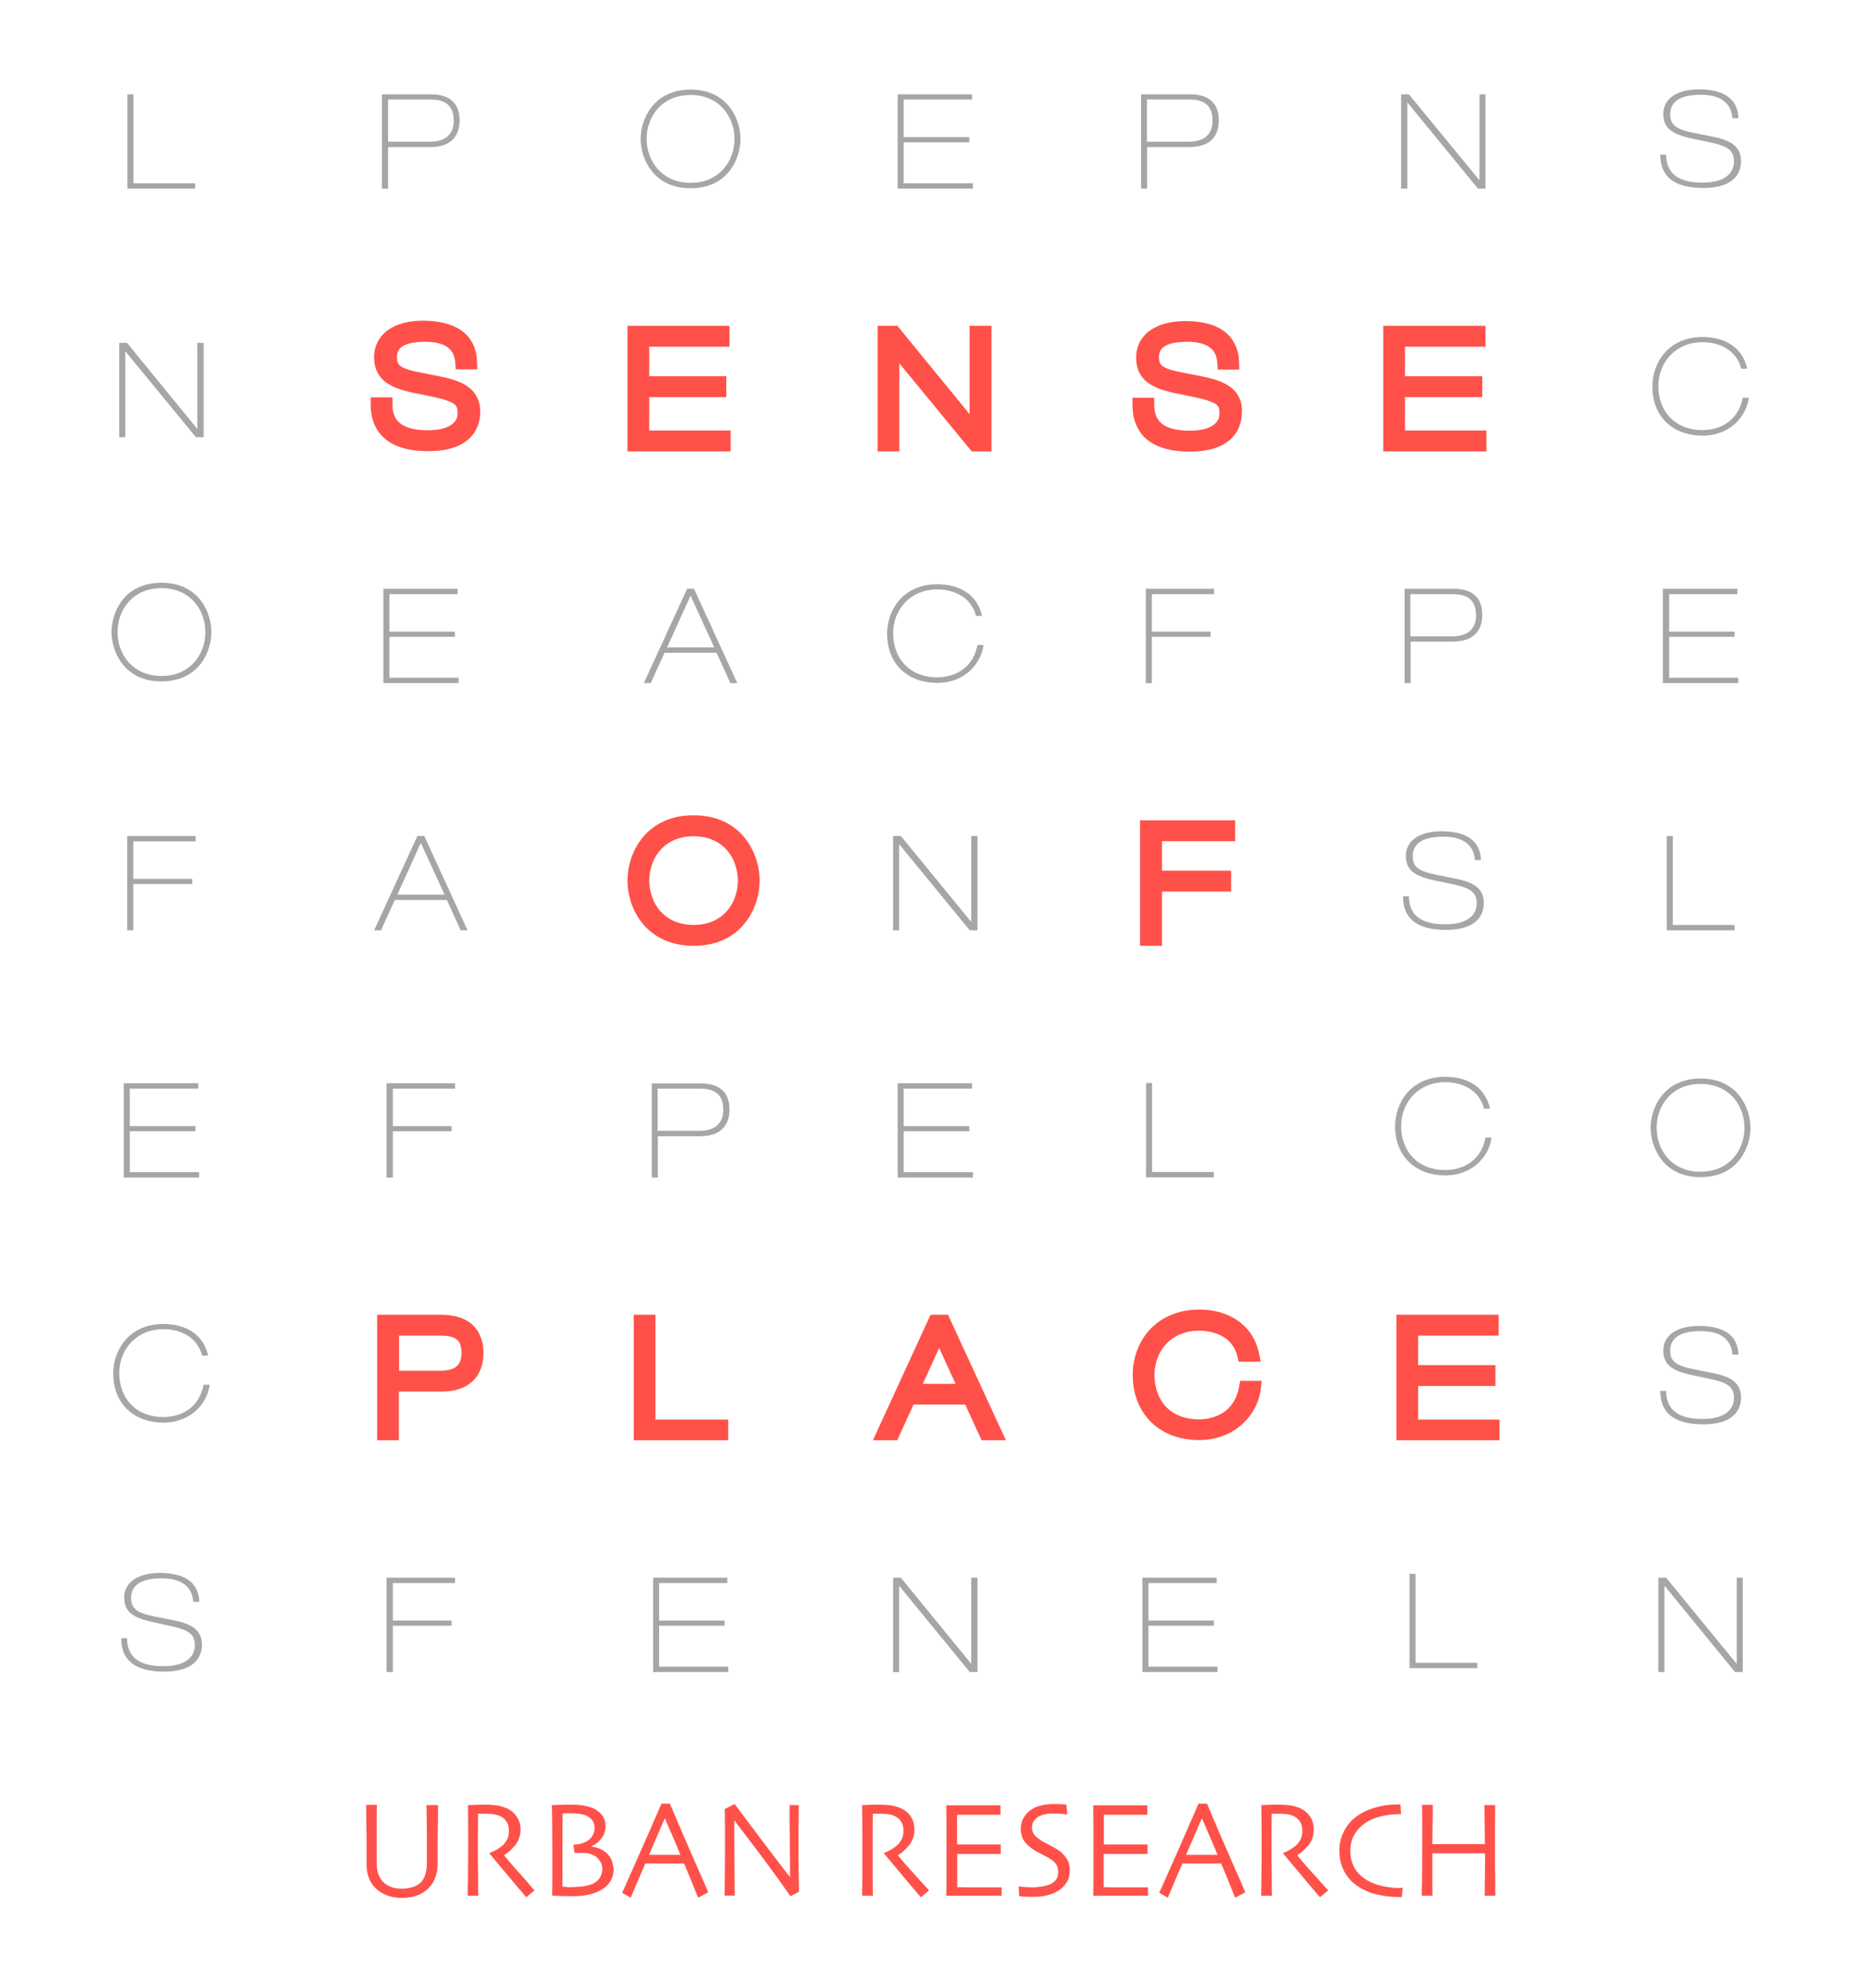 <?xml version="1.0" encoding="utf-8"?>
<!-- Generator: Adobe Illustrator 25.4.1, SVG Export Plug-In . SVG Version: 6.00 Build 0)  -->
<svg version="1.1" id="圖層_2" xmlns="http://www.w3.org/2000/svg" xmlns:xlink="http://www.w3.org/1999/xlink" x="0px" y="0px"
	 viewBox="0 0 865 923" style="enable-background:new 0 0 865 923;" xml:space="preserve">
<style type="text/css">
	.st0{fill-rule:evenodd;clip-rule:evenodd;fill:#FF5149;}
	.st1{fill-rule:evenodd;clip-rule:evenodd;fill:#A6A6A6;}
	.st2{fill:#FF5149;}
</style>
<path class="st0" d="M217.8,179.9c-3.5-2.7-7.9-4-13.3-5.1l-10.6-2.1c-4.7-0.9-7.2-2.1-8.2-3c-0.9-0.9-1.2-1.5-1.3-3.9
	c0.1-2.2,0.6-3.5,2.2-4.7c1.7-1.3,5.2-2.4,11-2.4c6.2,0,9.5,1.6,11.2,3.3c1.8,1.7,2.5,4,2.7,6.4l0.2,3.1h10l-0.1-3.5
	c-0.1-6.3-2.9-11.6-7.5-14.7c-4.6-3.1-10.6-4.3-17.4-4.4c-6.9,0-12.5,1.5-16.5,4.4c-4.1,2.9-6.4,7.5-6.4,12.3
	c-0.1,4.5,1.4,8.6,4.8,11.4c3.3,2.7,7.7,4.2,13.5,5.4l9.6,2c5.2,1.1,8.2,2.3,9.4,3.3c1.1,1,1.4,1.5,1.5,4c0,2.2-0.7,3.8-2.6,5.3
	c-1.9,1.5-5.4,2.8-11.3,2.8c-6.5,0-10.6-1.4-12.9-3.3c-2.3-1.9-3.4-4.5-3.5-8.6l0-3.4h-10.1v3.4c0,6.1,1.9,11.8,6.6,15.8
	c4.6,3.9,11.3,5.8,20.2,5.8h0c8.5,0,14.6-2,18.6-5.5c4-3.5,5.5-8.3,5.5-12.5C223.3,186.8,221.3,182.5,217.8,179.9z"/>
<polygon class="st0" points="301.6,199.9 301.6,184.4 337.4,184.4 337.4,174.7 301.6,174.7 301.6,161 338.9,161 338.9,151.3 
	291.5,151.3 291.5,209.6 294.9,209.6 339.4,209.6 339.4,199.9 "/>
<polygon class="st0" points="450.4,151.3 450.4,192.3 416.9,151.3 407.7,151.3 407.7,209.6 411.1,209.6 414.4,209.6 417.8,209.6 
	417.8,168.7 451.4,209.6 460.6,209.6 460.6,151.3 "/>
<path class="st0" d="M571.8,179.9c-3.5-2.7-7.9-4-13.3-5.1l-10.6-2.1c-4.7-0.9-7.2-2.1-8.2-3c-0.9-0.9-1.2-1.5-1.3-3.9
	c0.1-2.2,0.6-3.5,2.2-4.7c1.7-1.3,5.2-2.4,11-2.4c6.2,0,9.4,1.6,11.2,3.3c1.8,1.7,2.5,4,2.7,6.4l0.2,3.2h10l-0.1-3.5
	c-0.1-6.3-2.9-11.6-7.5-14.7c-4.6-3.1-10.5-4.3-17.4-4.3c-6.9,0-12.4,1.5-16.5,4.4c-4.1,2.9-6.4,7.5-6.4,12.3
	c-0.1,4.5,1.4,8.6,4.8,11.4c3.3,2.7,7.7,4.2,13.5,5.4l9.6,2c5.2,1.1,8.2,2.3,9.4,3.3c1.1,1,1.4,1.5,1.4,4c0,2.2-0.7,3.8-2.6,5.3
	c-1.9,1.5-5.4,2.8-11.3,2.8c-6.5,0-10.6-1.4-12.9-3.3c-2.3-1.9-3.4-4.5-3.5-8.6l0-3.4h-10.1v3.4c0,6.1,1.9,11.8,6.5,15.8
	c4.6,3.9,11.3,5.8,20.2,5.8h0c8.5,0,14.6-2,18.6-5.5c4-3.5,5.5-8.3,5.5-12.5C577.3,186.8,575.3,182.5,571.8,179.9z"/>
<polygon class="st0" points="652.7,199.9 652.7,184.4 688.6,184.4 688.6,174.7 652.7,174.7 652.7,161 690.1,161 690.1,151.3 
	642.6,151.3 642.6,209.6 646,209.6 690.5,209.6 690.5,199.9 "/>
<path class="st0" d="M346.4,389.6c-4.7-6.2-12.8-11.1-24.2-11c-11.4-0.1-19.5,4.8-24.2,11c-4.8,6.2-6.5,13.6-6.5,19.3
	c0,5.7,1.7,13.1,6.5,19.3c4.8,6.2,12.8,11,24.2,11c0,0,0.1,0,0.2,0c11.3,0,19.3-4.8,24-11c4.8-6.2,6.5-13.6,6.5-19.3
	C352.9,403.2,351.2,395.9,346.4,389.6z M322.2,429.5c-13.6-0.1-20.4-9.8-20.6-20.6c0.2-10.8,7-20.5,20.6-20.6
	c13.6,0.1,20.4,9.8,20.6,20.6C342.6,419.8,335.8,429.4,322.2,429.5z"/>
<polygon class="st0" points="573.8,390.6 573.8,380.9 529.6,380.9 529.6,439.2 533.1,439.2 536.4,439.2 539.8,439.2 539.8,414 
	571.9,414 571.9,404.3 539.8,404.3 539.8,390.6 "/>
<polygon class="st0" points="304.5,659.2 304.5,610.5 294.4,610.5 294.4,668.8 297.8,668.8 338.3,668.8 338.3,659.2 "/>
<path class="st0" d="M440.4,610.5h-8.1l-26.8,58.3h5.3h3.8h2.2l7.6-16.6h24l7.6,16.6h11.3L440.4,610.5z M428.7,642.6l7.6-16.7
	l7.6,16.7H428.7z"/>
<polygon class="st0" points="658.8,659.2 658.8,643.6 694.7,643.6 694.7,633.9 658.8,633.9 658.8,620.2 696.2,620.2 696.2,610.5 
	648.7,610.5 648.7,668.8 652.1,668.8 696.6,668.8 696.6,659.2 "/>
<path class="st0" d="M217.9,613.9c-3.9-2.7-8.5-3.3-12.5-3.4h-30.2v58.3h3.4h3.3h3.4v-22.6H205c6.2,0,11.2-1.6,14.7-5
	c3.5-3.3,4.9-8,4.9-13C224.6,621.6,221.9,616.6,217.9,613.9z M185.4,636.5v-16.3h18.7c2.2,0,5.1,0.1,7,1.1c1.8,1,3.2,2.2,3.3,7.1
	c-0.1,3.7-1.2,5.2-2.7,6.4c-1.6,1.1-4.1,1.7-6.8,1.7H185.4z"/>
<path class="st0" d="M576.1,641.3l-0.5,2.8c-1.8,9.6-8.6,14.8-18.6,15c-14-0.2-20.5-9.1-20.7-20.6c0.1-11.4,7.8-20.5,20.7-20.6
	c8.7,0.1,15.8,3.8,17.8,11.8l0.6,2.6h10.3l-0.9-4.2c-2.9-13.2-14.4-20.1-27.8-20c-10.3,0-18.3,4.1-23.4,9.9
	c-5.1,5.9-7.4,13.4-7.4,20.4c0,9.3,3.3,17,8.9,22.3c5.6,5.3,13.4,8,21.9,8h0c17.2,0,27.4-12.3,28.7-23.7l0.4-3.8H576.1z"/>
<path class="st1" d="M771.3,71.9c0,9.3,5.5,15.4,19.9,15.4c13.7,0,17.6-6.4,17.6-12.4c0-7-4.8-9.8-13.5-11.5l-9-1.8
	c-8.3-1.7-10.4-4-10.4-8.6c0-5,3.5-9,14.2-9c11.5,0,14.3,5.9,14.7,10.9h2.8c-0.3-9.3-7.3-13.4-18.3-13.4c-10.9,0-16.6,4.8-16.6,11.3
	c0,6.6,3.7,9.4,13.2,11.5l8.1,1.7c9.2,1.9,11.5,4.1,11.5,9c0,5.2-3.9,9.8-14.7,9.8c-11.8,0-16.7-4.8-16.8-13H771.3z"/>
<polygon class="st1" points="774.3,432 805.8,432 805.8,429.5 777.1,429.5 777.1,388.2 774.3,388.2 "/>
<path class="st1" d="M809.6,184.6c-1.7,9.5-9,15.1-18.7,15.1c-13.4,0-20.5-9.4-20.5-20.4c0-11,8-20.4,20.5-20.4
	c8.2,0,15.9,3.9,18,12.3h2.8c-2.2-9.8-10.2-14.7-20.8-14.7c-16.1,0-23.3,12.3-23.3,22.9c0,14.5,10,22.9,23.3,22.9
	c13.1,0,20.5-9.3,21.5-17.6H809.6z"/>
<path class="st1" d="M771.3,646c0,9.3,5.5,15.4,19.9,15.4c13.7,0,17.6-6.4,17.6-12.4c0-7-4.8-9.8-13.5-11.5l-9-1.8
	c-8.3-1.7-10.4-4-10.4-8.6c0-5,3.5-9,14.2-9c11.5,0,14.3,5.9,14.7,10.9h2.8c-0.3-9.3-7.3-13.3-18.3-13.3c-10.9,0-16.6,4.8-16.6,11.3
	c0,6.6,3.7,9.4,13.2,11.5l8.1,1.7c9.2,1.9,11.5,4.1,11.5,9c0,5.1-3.9,9.7-14.7,9.7c-11.8,0-16.7-4.8-16.8-13H771.3z"/>
<polygon class="st1" points="772.5,317.2 807.5,317.2 807.5,314.7 775.4,314.7 775.4,295.7 805.8,295.7 805.8,293.3 775.4,293.3 
	775.4,275.9 807.1,275.9 807.1,273.4 772.5,273.4 "/>
<path class="st1" d="M769.6,523.7c0-10.5,7.2-20.4,20.4-20.4c13.2,0,20.4,9.9,20.4,20.4c0,10.5-7.2,20.4-20.4,20.4
	C776.8,544.2,769.6,534.2,769.6,523.7z M766.8,523.7c0,8.6,5.5,22.9,23.2,22.9c17.8,0,23.2-14.3,23.2-22.9c0-8.6-5.5-22.9-23.2-22.9
	C772.2,500.9,766.8,515.2,766.8,523.7z"/>
<polygon class="st1" points="770.4,776.4 773.2,776.4 773.2,736.5 773.4,736.5 806,776.4 809.6,776.4 809.6,732.6 806.8,732.6 
	806.8,772.5 806.7,772.5 774,732.6 770.4,732.6 "/>
<path class="st1" d="M177.5,87.6h2.8V68.3h19.5c9.6,0,13.7-5,13.7-12.4c0-10-7.2-12.1-13.3-12.1h-22.8V87.6z M180.3,46.2h18.8
	c3.8,0,11.7,0,11.7,9.8c0,7.7-5.6,9.8-11,9.8h-19.5V46.2z"/>
<path class="st1" d="M173.8,432h3.2l6.4-14.1h24.2L214,432h3.2l-20.1-43.8h-3.2L173.8,432z M195.5,391.4l11,24h-21.9L195.5,391.4z"
	/>
<polygon class="st1" points="179.6,776.4 182.5,776.4 182.5,754.9 209.8,754.9 209.8,752.5 182.5,752.5 182.5,735.1 211.4,735.1 
	211.4,732.6 179.6,732.6 "/>
<polygon class="st1" points="179.6,546.8 182.5,546.8 182.5,525.3 209.8,525.3 209.8,522.9 182.5,522.9 182.5,505.5 211.4,505.5 
	211.4,503 179.6,503 "/>
<polygon class="st1" points="178.1,317.2 213,317.2 213,314.7 180.9,314.7 180.9,295.7 211.3,295.7 211.3,293.3 180.9,293.3 
	180.9,275.9 212.6,275.9 212.6,273.4 178.1,273.4 "/>
<polygon class="st1" points="532.4,546.7 563.9,546.7 563.9,544.2 535.2,544.2 535.2,502.9 532.4,502.9 "/>
<polygon class="st1" points="530.7,776.4 565.6,776.4 565.6,773.9 533.5,773.9 533.5,754.9 563.9,754.9 563.9,752.5 533.5,752.5 
	533.5,735.1 565.2,735.1 565.2,732.6 530.7,732.6 "/>
<path class="st1" d="M530.1,87.6h2.8V68.3h19.6c9.6,0,13.7-5,13.7-12.4c0-10-7.2-12.1-13.3-12.1h-22.8V87.6z M532.9,46.2h18.8
	c3.8,0,11.6,0,11.6,9.8c0,7.7-5.6,9.8-11,9.8h-19.5V46.2z"/>
<polygon class="st1" points="532.3,317.2 535.1,317.2 535.1,295.7 562.4,295.7 562.4,293.3 535.1,293.3 535.1,275.9 564,275.9 
	564,273.4 532.3,273.4 "/>
<polygon class="st1" points="650.9,87.6 653.8,87.6 653.8,47.7 653.9,47.7 686.6,87.6 690.1,87.6 690.1,43.8 687.3,43.8 687.3,83.6 
	687.2,83.6 654.5,43.8 650.9,43.8 "/>
<path class="st1" d="M651.8,416.4c0,9.3,5.5,15.4,19.9,15.4c13.7,0,17.6-6.4,17.6-12.4c0-7-4.8-9.8-13.6-11.5l-9-1.8
	c-8.3-1.7-10.4-4-10.4-8.6c0-5,3.5-9,14.2-9c11.5,0,14.3,5.9,14.7,10.9h2.8c-0.3-9.3-7.3-13.4-18.3-13.4c-10.8,0-16.6,4.8-16.6,11.3
	c0,6.6,3.7,9.4,13.2,11.5l8.2,1.7c9.2,1.9,11.5,4.1,11.5,9c0,5.2-3.9,9.7-14.7,9.7c-11.8,0-16.7-4.8-16.8-13H651.8z"/>
<polygon class="st1" points="654.8,774.6 686.3,774.6 686.3,772.1 657.6,772.1 657.6,730.8 654.8,730.8 "/>
<path class="st1" d="M690.1,528.2c-1.7,9.5-9,15.1-18.7,15.1c-13.4,0-20.5-9.4-20.5-20.4c0-11,8-20.4,20.5-20.4
	c8.2,0,15.9,3.9,18,12.3h2.8C690,505,682,500,671.4,500c-16.1,0-23.3,12.3-23.3,22.9c0,14.5,10,22.9,23.3,22.9
	c13.1,0,20.5-9.3,21.5-17.6H690.1z"/>
<path class="st1" d="M652.5,317.2h2.8v-19.3h19.6c9.6,0,13.7-5,13.7-12.4c0-10-7.2-12.1-13.3-12.1h-22.8V317.2z M655.3,275.9h18.8
	c3.8,0,11.6,0,11.6,9.8c0,7.7-5.6,9.8-11,9.8h-19.5V275.9z"/>
<polygon class="st1" points="417,87.6 452,87.6 452,85.1 419.8,85.1 419.8,66.1 450.3,66.1 450.3,63.7 419.8,63.7 419.8,46.2 
	451.6,46.2 451.6,43.8 417,43.8 "/>
<polygon class="st1" points="417,546.8 452,546.8 452,544.3 419.8,544.3 419.8,525.3 450.3,525.3 450.3,522.9 419.8,522.9 
	419.8,505.5 451.6,505.5 451.6,503 417,503 "/>
<path class="st1" d="M454.1,299.4c-1.7,9.5-9,15.1-18.7,15.1c-13.4,0-20.5-9.4-20.5-20.4c0-11,8-20.4,20.5-20.4
	c8.2,0,15.9,3.9,18,12.3h2.8c-2.2-9.8-10.2-14.7-20.8-14.7c-16.1,0-23.3,12.3-23.3,22.9c0,14.5,10,22.9,23.3,22.9
	c13.1,0,20.5-9.3,21.5-17.6H454.1z"/>
<polygon class="st1" points="414.9,432 417.7,432 417.7,392.1 417.8,392.1 450.5,432 454.1,432 454.1,388.2 451.2,388.2 451.2,428 
	451.1,428 418.5,388.2 414.9,388.2 "/>
<polygon class="st1" points="414.9,776.4 417.7,776.4 417.7,736.5 417.8,736.5 450.5,776.4 454.1,776.4 454.1,732.6 451.2,732.6 
	451.2,772.5 451.1,772.5 418.5,732.6 414.9,732.6 "/>
<polygon class="st1" points="55.4,203 58.2,203 58.2,163.2 58.3,163.2 91,203 94.6,203 94.6,159.2 91.7,159.2 91.7,199.1 
	91.6,199.1 59,159.2 55.4,159.2 "/>
<path class="st1" d="M56.3,760.8c0,9.3,5.5,15.4,19.9,15.4c13.7,0,17.6-6.4,17.6-12.4c0-7-4.8-9.8-13.5-11.5l-9-1.8
	c-8.3-1.6-10.4-4-10.4-8.6c0-5,3.5-9,14.2-9c11.5,0,14.3,5.9,14.7,10.9h2.8c-0.3-9.3-7.3-13.4-18.3-13.4c-10.8,0-16.6,4.8-16.6,11.3
	c0,6.6,3.7,9.4,13.2,11.5L79,755c9.2,1.9,11.5,4.1,11.5,9c0,5.1-3.9,9.7-14.7,9.7c-11.8,0-16.7-4.8-16.8-13H56.3z"/>
<polygon class="st1" points="57.5,546.8 92.5,546.8 92.5,544.3 60.3,544.3 60.3,525.3 90.8,525.3 90.8,522.9 60.3,522.9 60.3,505.5 
	92.1,505.5 92.1,503 57.5,503 "/>
<path class="st1" d="M54.6,293.5c0-10.5,7.2-20.4,20.4-20.4c13.2,0,20.4,9.9,20.4,20.4c0,10.5-7.2,20.4-20.4,20.4
	C61.8,313.9,54.6,304,54.6,293.5z M51.8,293.5c0,8.6,5.5,22.9,23.2,22.9c17.8,0,23.2-14.3,23.2-22.9c0-8.6-5.4-22.9-23.2-22.9
	C57.2,270.6,51.8,284.9,51.8,293.5z"/>
<polygon class="st1" points="59.1,432 61.9,432 61.9,410.5 89.3,410.5 89.3,408.1 61.9,408.1 61.9,390.7 90.9,390.7 90.9,388.2 
	59.1,388.2 "/>
<path class="st1" d="M94.6,642.9c-1.7,9.5-9,15.1-18.7,15.1c-13.4,0-20.5-9.4-20.5-20.4c0-11,8-20.4,20.5-20.4
	c8.2,0,15.9,3.9,18,12.3h2.8c-2.2-9.8-10.2-14.7-20.8-14.7c-16.1,0-23.3,12.3-23.3,22.9c0,14.5,10,22.9,23.3,22.9
	c13.1,0,20.5-9.3,21.5-17.6H94.6z"/>
<polygon class="st1" points="59.2,87.6 90.7,87.6 90.7,85.1 62,85.1 62,43.8 59.2,43.8 "/>
<path class="st1" d="M302.8,546.8h2.8v-19.2h19.6c9.6,0,13.7-5,13.7-12.4c0-10-7.2-12.1-13.3-12.1h-22.8V546.8z M305.6,505.5h18.8
	c3.8,0,11.6,0,11.6,9.8c0,7.7-5.6,9.8-11,9.8h-19.5V505.5z"/>
<path class="st1" d="M299.1,317.2h3.2l6.4-14.1h24.2l6.4,14.1h3.2l-20.1-43.8h-3.2L299.1,317.2z M320.8,276.6l11,24h-21.9
	L320.8,276.6z"/>
<polygon class="st1" points="303.4,776.4 338.3,776.4 338.3,773.9 306.2,773.9 306.2,754.9 336.6,754.9 336.6,752.5 306.2,752.5 
	306.2,735.1 337.9,735.1 337.9,732.6 303.4,732.6 "/>
<path class="st1" d="M300.4,64.5c0-10.5,7.2-20.4,20.4-20.4c13.2,0,20.4,9.9,20.4,20.4c0,10.5-7.2,20.4-20.4,20.4
	C307.7,84.9,300.4,75,300.4,64.5z M297.6,64.5c0,8.6,5.5,22.9,23.2,22.9c17.8,0,23.2-14.3,23.2-22.9c0-8.6-5.5-22.9-23.2-22.9
	C303.1,41.7,297.6,55.9,297.6,64.5z"/>
<g>
	<path class="st2" d="M203.5,838.1c0,4,0,7.4-0.1,10c0,2.6-0.1,4.9-0.1,6.9c0,2.4,0,4.4,0,6.1c0,1.7,0,3.2,0,4.4
		c0,2.4-0.4,4.6-1.1,6.4c-0.7,1.9-1.7,3.5-3.1,4.9c-1.4,1.4-3.1,2.5-5.2,3.3c-2,0.8-4.4,1.2-7.1,1.2c-2.7,0-5.1-0.4-7.1-1.2
		c-2-0.8-3.8-1.9-5.2-3.3c-1.4-1.4-2.5-3-3.2-4.9c-0.7-1.9-1-4-1-6.4c0-1.2,0-2.7,0-4.4c0-1.7,0-3.7,0-6.1c0-2,0-4.3-0.1-6.9
		c0-2.6-0.1-6-0.1-10h5c0,0.5-0.1,2.3-0.1,5.4c0,3.1,0,7.1,0,12.1c0,1.5,0,3.1,0,4.7c0,1.6,0,3.3,0,5c0,3.8,1.1,6.8,3.1,8.7
		c2.1,2,4.9,3,8.5,3c3.9,0,6.8-1,8.8-2.8c1.9-1.9,2.9-4.9,2.9-8.9c0-1.7,0-3.4,0-5c0-1.6,0-3.2,0-4.7c0-5,0-9.1-0.1-12.2
		c0-3.2-0.1-4.9-0.1-5.2H203.5z"/>
	<path class="st2" d="M248.3,877.8l-3.8,3.2c-0.4-0.5-2-2.3-4.7-5.5c-2.7-3.2-6.8-8.1-12.4-14.8l0-0.3c0.8-0.2,1.8-0.7,3.1-1.4
		c1.3-0.7,2.3-1.5,3.2-2.3c0.7-0.7,1.4-1.6,1.9-2.6c0.6-1.1,0.8-2.5,0.8-4.2c0-1.6-0.4-3-1.2-4.2c-0.8-1.2-1.9-2-3.4-2.6
		c-1.2-0.5-2.4-0.7-3.7-0.8c-1.3-0.1-2.5-0.1-3.5-0.1c-0.7,0-1.3,0-1.6,0c-0.4,0-0.7,0-0.9,0c0,4-0.1,7.5-0.1,10.6c0,3,0,5.2,0,6.5
		c0,2.9,0,6.8,0.1,11.7c0,4.9,0,8,0.1,9.3h-4.9c0-1.3,0-3.7,0.1-7.3c0-3.6,0.1-8.1,0.1-13.5c0-1,0-3,0-5.8c0-2.9,0-8-0.1-15.5
		c0.2,0,1.2,0,3-0.1c1.8-0.1,3.5-0.1,5-0.1c1.7,0,3.4,0.1,5.1,0.3c1.6,0.2,3.3,0.7,4.8,1.3c2,0.9,3.6,2.2,4.7,3.9
		c1.2,1.7,1.8,3.7,1.8,6c0,3-0.9,5.5-2.6,7.5c-1.7,2-3.4,3.5-5,4.4v0.2c2.8,3.4,5.8,6.8,9.1,10.4
		C246.3,875.6,248.1,877.6,248.3,877.8z"/>
	<path class="st2" d="M278.8,871.7c-0.6,1.1-1.5,1.9-2.6,2.6c-1.3,0.8-3,1.3-5,1.6c-2,0.2-4.1,0.4-6.4,0.4c-0.6,0-1.3,0-1.9-0.1
		c-0.7,0-1.2-0.1-1.6-0.1c0-0.2,0-2.2,0-5.9c0-3.7,0-7.3,0-10.9c0-1.6,0-4.1,0-7.5c0-3.5,0-6.7,0.1-9.8c0.2,0,0.7,0,1.5,0
		c0.8,0,1.7,0,2.6,0c1.5,0,2.8,0.1,4.1,0.3c1.3,0.2,2.4,0.5,3.2,1c1,0.5,1.9,1.3,2.5,2.2c0.6,0.9,0.9,2,0.9,3.3
		c0,1.2-0.3,2.3-0.8,3.3c-0.5,1-1.2,1.8-2.1,2.4c-0.9,0.7-1.9,1.1-3,1.5c-1.1,0.3-2.4,0.5-3.9,0.6l0.5,3.8c0.2,0,0.7,0,1.4,0
		c0.7,0,1.6,0,2.7,0c1.4,0,2.7,0.2,3.9,0.7c1.2,0.5,2.1,1,2.8,1.8c0.7,0.8,1.3,1.6,1.6,2.4c0.4,0.9,0.5,1.8,0.5,2.9
		C279.7,869.5,279.4,870.7,278.8,871.7z M284.2,863.9c-0.4-1.1-1.1-2.1-2-3c-1-1-2.1-1.8-3.4-2.4c-1.3-0.5-2.7-0.9-4-1v-0.3
		c1.7-0.6,3.2-1.7,4.5-3.4c1.3-1.7,2-3.6,2-5.7c0-2.1-0.5-3.8-1.6-5.2c-1-1.4-2.5-2.5-4.3-3.3c-1.2-0.5-2.7-0.9-4.4-1.2
		c-1.7-0.3-3.7-0.4-5.7-0.4c-1.8,0-3.7,0-5.6,0.1c-1.9,0.1-3,0.1-3.3,0.1c0,0.1,0,2,0.1,5.6c0,3.6,0.1,8.5,0.1,14.7
		c0,3.3,0,6.7,0,10.3c0,3.6,0,7.4-0.1,11.4c0.2,0,1.4,0.1,3.5,0.2c2.1,0.1,4.1,0.1,6.1,0.1c2.7,0,5.1-0.2,7.2-0.7
		c2.1-0.4,4-1.1,5.8-2.1c2-1.1,3.4-2.5,4.5-4.2c1-1.7,1.5-3.6,1.5-5.7C284.8,866.3,284.6,865,284.2,863.9z"/>
	<path class="st2" d="M316.1,861.3h-14.6h0c0.9-2.2,2.1-4.9,3.6-8.3c1.4-3.4,2.7-6.2,3.7-8.6l0.1,0c1.3,3.1,2.6,6,3.8,8.8
		C313.9,856.1,315.1,858.7,316.1,861.3L316.1,861.3z M323,864.9c-3.9-8.8-7.8-17.9-11.8-27.4h-3.9c-4.1,9.4-8,18.4-11.8,26.9
		c-3.8,8.5-5.9,13.4-6.5,14.5l4,2.3c0.1-0.3,0.8-1.8,1.9-4.5c1.1-2.7,2.8-6.5,4.9-11.4h18c1.9,4.6,3.5,8.3,4.6,11.2
		c1.2,2.9,1.8,4.5,1.9,4.7l4.7-2.5C328.9,878.3,326.9,873.7,323,864.9z"/>
	<path class="st2" d="M371.1,838.1c0,3.3-0.1,7.1-0.1,11.3c0,4.3,0,7.3,0,9.2c0,6,0,10.7,0.1,14.2c0,3.5,0.1,5.4,0.1,5.6l-4,2.1
		c-6-8.6-11.7-16.3-17-23.3c-5.3-6.9-8.3-10.9-9.1-12l0,0c0,5.6,0,12.6,0.1,20.8c0.1,8.2,0.1,13,0.1,14.2h-4.7c0-0.5,0-2.4,0.1-5.6
		c0-3.2,0.1-7.7,0.1-13.4c0-2.3,0-5.3,0-9.1c0-3.8,0-7.8-0.1-12.1l4.6-2.3c0.4,0.5,3.4,4.6,9.2,12.3c5.8,7.7,11.2,14.9,16.4,21.5
		l0.1,0c0-3.3,0-8.7-0.1-16.3c-0.1-7.7-0.1-13.3-0.1-17H371.1z"/>
	<path class="st2" d="M431.6,877.8l-3.8,3.2c-0.4-0.5-2-2.3-4.7-5.5c-2.7-3.2-6.8-8.1-12.4-14.8l0-0.3c0.8-0.2,1.8-0.7,3-1.4
		c1.3-0.7,2.3-1.5,3.2-2.3c0.8-0.7,1.4-1.6,2-2.6c0.5-1.1,0.8-2.5,0.8-4.2c0-1.6-0.4-3-1.2-4.2c-0.8-1.2-1.9-2-3.3-2.6
		c-1.2-0.5-2.4-0.7-3.7-0.8c-1.3-0.1-2.5-0.1-3.6-0.1c-0.7,0-1.3,0-1.6,0c-0.4,0-0.7,0-0.8,0c-0.1,4-0.1,7.5-0.1,10.6
		c0,3.1,0,5.2,0,6.5c0,2.9,0,6.8,0,11.7c0,4.9,0.1,8,0.1,9.3h-5c0-1.3,0-3.7,0.1-7.3c0-3.6,0-8.1,0-13.5c0-1,0-3,0-5.8
		c0-2.9,0-8-0.1-15.5c0.2,0,1.2,0,3-0.1c1.8-0.1,3.5-0.1,5-0.1c1.7,0,3.4,0.1,5.1,0.3c1.6,0.2,3.2,0.7,4.8,1.3
		c2,0.9,3.6,2.2,4.7,3.9c1.2,1.7,1.7,3.7,1.7,6c0,3-0.9,5.5-2.6,7.5c-1.7,2-3.4,3.5-5,4.4v0.2c2.8,3.4,5.8,6.8,9.1,10.4
		C429.6,875.6,431.4,877.6,431.6,877.8z"/>
	<path class="st2" d="M465.2,880.3c-0.2,0-1.5,0-4,0c-2.5,0-5.6,0-9.2,0c-2.5,0-4.9,0-7,0c-2.1,0-3.9,0-5.4,0c0-1.2,0.1-3.8,0.1-7.9
		c0-4.1,0-8.3,0-12.6c0-2.4,0-5.5,0-9.4c0-3.9,0-8-0.1-12.1c1.4,0,3.2,0,5.3,0c2.1,0,4.3,0,6.6,0c3.8,0,7,0,9.4,0c2.4,0,3.7,0,3.9,0
		v4.4c-0.2,0-1.4,0-3.8,0c-2.3,0-5.2,0-8.6,0c-1.5,0-3,0-4.4,0c-1.4,0-2.6,0-3.4,0c0,2.4,0,4.8,0,7.1c0,2.4,0,4.6,0,6.7
		c0.9,0,2,0,3.2,0c1.2,0,2.3,0,3.3,0c3.5,0,6.7,0,9.4,0c2.8,0,4.2,0,4.4,0v4.4c-0.1,0-1.8,0-4.9,0c-3.1,0-6,0-8.6,0
		c-1,0-2.1,0-3.4,0c-1.3,0-2.4,0-3.3,0c0,4,0,7.1,0,9.5c0,2.3,0,4.3,0,5.9c1.2,0,2.6,0.1,4.3,0.1c1.7,0,3.5,0,5.4,0c3,0,5.5,0,7.5,0
		c2,0,3.2,0,3.4,0V880.3z"/>
	<path class="st2" d="M497,868.4c0,2.2-0.5,4.1-1.5,5.7c-1,1.6-2.3,2.9-3.9,3.9c-1.5,0.9-3.2,1.6-5.2,2.1c-1.9,0.5-4.1,0.7-6.5,0.7
		c-1.3,0-2.6,0-4-0.1c-1.4-0.1-2.2-0.1-2.4-0.2l-0.3-4.5c0.3,0,1.1,0.1,2.3,0.2c1.3,0.1,2.8,0.2,4.5,0.2c1.1,0,2.4-0.2,4.1-0.4
		c1.7-0.3,3-0.7,3.9-1.1c1.2-0.6,2.1-1.4,2.7-2.2c0.6-0.9,0.9-2,0.9-3.3c0-1.4-0.3-2.6-0.9-3.6c-0.6-1-1.7-1.9-3.1-2.8
		c-0.9-0.6-2.2-1.2-3.7-2c-1.5-0.7-2.9-1.5-4-2.3c-2.1-1.3-3.5-2.7-4.4-4.3c-0.9-1.5-1.3-3.3-1.3-5.1c0-1.9,0.4-3.6,1.2-5
		c0.8-1.4,1.8-2.6,3.1-3.6c1.3-1,2.9-1.8,4.7-2.2c1.9-0.5,3.9-0.8,6.2-0.8c1.2,0,2.5,0,3.8,0.1c1.3,0.1,2,0.1,2.2,0.2l0.4,4.5
		c-0.2,0-0.9-0.1-2.2-0.2c-1.3-0.1-2.9-0.2-4.8-0.2c-1.1,0-2.3,0.1-3.5,0.4c-1.2,0.3-2.3,0.7-3.1,1.2c-0.8,0.5-1.5,1.2-2,2
		c-0.6,0.9-0.8,1.9-0.8,3c0,1,0.3,2,0.9,3c0.6,0.9,1.7,1.9,3.3,2.9c0.8,0.5,1.9,1.1,3.3,1.8c1.3,0.7,2.7,1.4,4,2.2
		c2,1.2,3.5,2.7,4.5,4.3C496.5,864.5,497,866.4,497,868.4z"/>
	<path class="st2" d="M533.5,880.3c-0.2,0-1.5,0-4,0c-2.5,0-5.6,0-9.2,0c-2.5,0-4.9,0-7,0c-2.1,0-3.9,0-5.4,0c0-1.2,0.1-3.8,0.1-7.9
		c0-4.1,0-8.3,0-12.6c0-2.4,0-5.5,0-9.4c0-3.9-0.1-8-0.1-12.1c1.4,0,3.2,0,5.3,0c2.2,0,4.3,0,6.6,0c3.8,0,6.9,0,9.3,0
		c2.4,0,3.7,0,3.9,0v4.4c-0.2,0-1.5,0-3.8,0c-2.3,0-5.2,0-8.6,0c-1.5,0-3,0-4.4,0c-1.5,0-2.6,0-3.4,0c0,2.4,0,4.8,0,7.1
		c0,2.4,0,4.6,0,6.7c0.9,0,2,0,3.2,0c1.2,0,2.3,0,3.3,0c3.5,0,6.7,0,9.4,0c2.8,0,4.2,0,4.4,0v4.4c-0.2,0-1.8,0-5,0c-3.1,0-6,0-8.6,0
		c-0.9,0-2.1,0-3.4,0c-1.3,0-2.4,0-3.4,0c0,4,0,7.1,0,9.5c0,2.3,0,4.3,0,5.9c1.2,0,2.6,0.1,4.3,0.1c1.7,0,3.5,0,5.4,0
		c3,0,5.5,0,7.5,0c2,0,3.2,0,3.4,0V880.3z"/>
	<path class="st2" d="M565.6,861.3H551h0c0.9-2.2,2.1-4.9,3.6-8.3c1.4-3.4,2.7-6.2,3.7-8.6l0.1,0c1.3,3.1,2.6,6,3.8,8.8
		C563.4,856.1,564.6,858.7,565.6,861.3L565.6,861.3z M572.5,864.9c-3.9-8.8-7.8-17.9-11.8-27.4h-3.9c-4.1,9.4-8,18.4-11.8,26.9
		c-3.8,8.5-5.9,13.4-6.5,14.5l4,2.3c0.1-0.3,0.8-1.8,1.9-4.5c1.1-2.7,2.8-6.5,4.9-11.4h18c1.9,4.6,3.5,8.3,4.6,11.2
		c1.2,2.9,1.8,4.5,1.9,4.7l4.7-2.5C578.4,878.3,576.4,873.7,572.5,864.9z"/>
	<path class="st2" d="M617,877.8l-3.8,3.2c-0.4-0.5-2-2.3-4.7-5.5c-2.7-3.2-6.8-8.1-12.4-14.8l0-0.3c0.8-0.2,1.8-0.7,3-1.4
		c1.3-0.7,2.3-1.5,3.2-2.3c0.7-0.7,1.4-1.6,1.9-2.6c0.6-1.1,0.8-2.5,0.8-4.2c0-1.6-0.4-3-1.2-4.2c-0.8-1.2-1.9-2-3.3-2.6
		c-1.2-0.5-2.4-0.7-3.7-0.8c-1.3-0.1-2.5-0.1-3.5-0.1c-0.7,0-1.3,0-1.7,0c-0.4,0-0.7,0-0.8,0c-0.1,4-0.1,7.5-0.1,10.6
		c0,3.1,0,5.2,0,6.5c0,2.9,0,6.8,0.1,11.7c0,4.9,0,8,0.1,9.3h-5c0-1.3,0-3.7,0.1-7.3c0-3.6,0.1-8.1,0.1-13.5c0-1,0-3,0-5.8
		c0-2.9-0.1-8-0.1-15.5c0.2,0,1.2,0,3-0.1c1.8-0.1,3.5-0.1,5-0.1c1.8,0,3.4,0.1,5.1,0.3c1.6,0.2,3.3,0.7,4.8,1.3
		c2,0.9,3.6,2.2,4.7,3.9c1.2,1.7,1.7,3.7,1.7,6c0,3-0.9,5.5-2.6,7.5c-1.8,2-3.4,3.5-5,4.4v0.2c2.8,3.4,5.8,6.8,9.1,10.4
		C615,875.6,616.8,877.6,617,877.8z"/>
	<path class="st2" d="M651.7,876.5c0,0.2-0.1,0.7-0.2,1.6c-0.1,0.9-0.2,1.8-0.3,2.8c-0.2,0-0.3,0-0.5,0c-0.2,0-0.4,0-0.5,0
		c-4.9,0-9.2-0.7-13.1-1.9c-3.8-1.3-6.9-3.2-9.4-5.6c-1.7-1.7-3.1-3.8-4-6.1c-1-2.4-1.5-5.1-1.5-8.1c0-2.7,0.5-5.2,1.5-7.5
		c1-2.3,2.3-4.3,3.8-5.9c2.3-2.4,5.4-4.4,9.3-5.8c3.9-1.4,8.1-2.1,12.5-2.1c0.2,0,0.5,0,0.7,0s0.5,0,0.6,0c0,0.4,0.1,1,0.1,1.8
		c0,0.8,0.1,1.7,0.2,2.7c-0.2,0-0.4,0-0.5,0c-0.1,0-0.3,0-0.5,0c-2.5,0-5.1,0.3-7.8,0.9c-2.7,0.6-5,1.4-6.9,2.6
		c-2.5,1.5-4.5,3.5-5.9,5.8c-1.4,2.4-2,4.9-2,7.7c0,2.8,0.6,5.4,1.8,7.7c1.2,2.3,3.2,4.3,5.8,5.9c2.2,1.3,4.6,2.2,7.3,2.8
		c2.7,0.6,5.3,0.9,8,0.9c0.1,0,0.3,0,0.6,0C651.1,876.5,651.4,876.5,651.7,876.5z"/>
	<path class="st2" d="M694.7,880.3h-5c0-1.3,0.1-3.6,0.1-7c0-3.4,0.1-7.6,0.1-12.7c-0.3,0-2.1,0-5.4,0c-3.3,0-5.7,0-7.4,0
		c-2,0-4.4,0-7.2,0c-2.8,0-4.3,0-4.5,0c0,5.8,0,10.3,0,13.3c0,3,0.1,5.1,0.1,6.4h-5c0-1.3,0-3.5,0.1-6.7c0-3.2,0.1-8.6,0.1-16.3
		c0-2.3,0-5.1,0-8.5c0-3.3,0-6.9-0.1-10.7h5c0,3.2,0,6.3-0.1,9.4c0,3.1-0.1,6-0.1,8.8c0.2,0,1.5,0,3.9,0c2.4,0,5,0,7.8,0
		c2.2,0,4.8,0,7.8,0c3.1,0,4.7,0,4.9,0c0-2.8,0-5.7-0.1-8.7c0-3.1-0.1-6.2-0.1-9.4h5c0,3.2-0.1,6.8-0.1,11c0,4.2,0,7.6,0,10.2
		c0,6.2,0,10.9,0.1,14.2C694.6,876.8,694.6,879.1,694.7,880.3z"/>
</g>
</svg>
